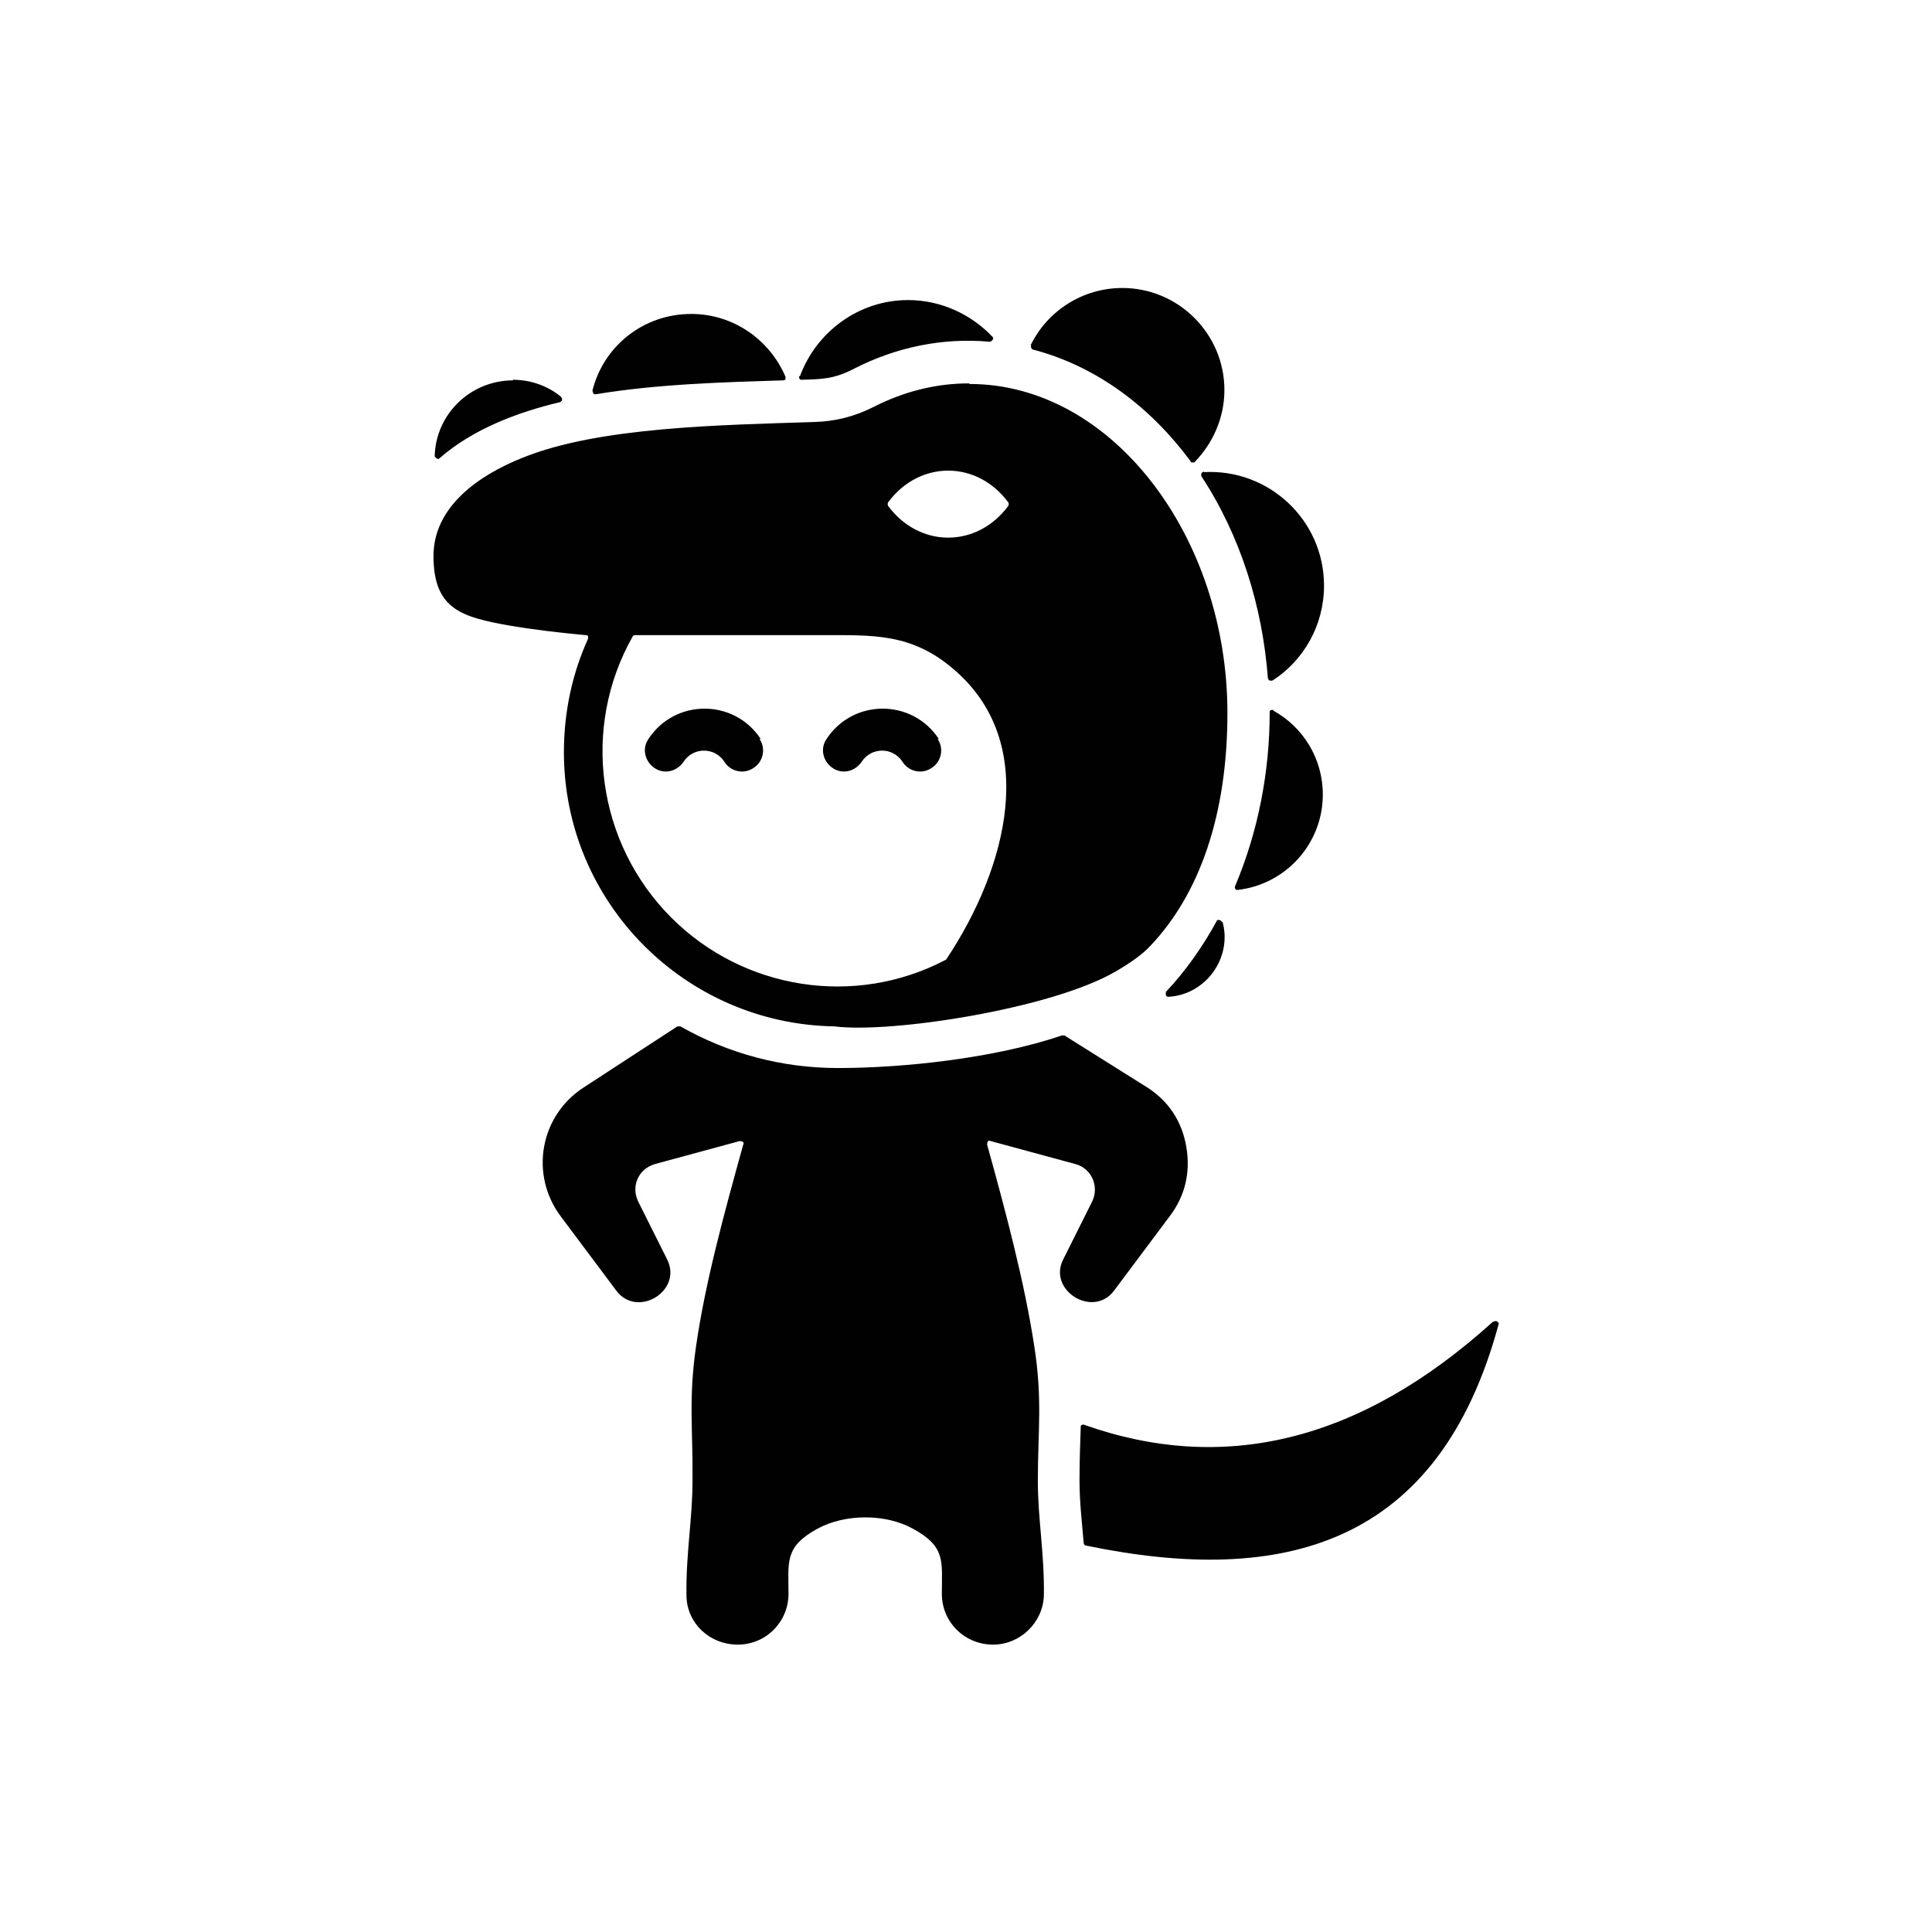 <?xml version="1.0" encoding="UTF-8"?>
<svg id="Layer_1" xmlns="http://www.w3.org/2000/svg" version="1.1" viewBox="0 0 32 32">
  <!-- Generator: Adobe Illustrator 29.4.0, SVG Export Plug-In . SVG Version: 2.1.0 Build 29)  -->
  <defs>
    <style>
      .st0 {
        fill: #010101;
        fill-rule: evenodd;
      }
    </style>
  </defs>
  <path class="st0" d="M9.81,6.48c.18-.74.84-1.28,1.64-1.28.7,0,1.3.43,1.56,1.04,0,.01,0,.03,0,.04,0,.01-.02.02-.04.02-.97.03-2.08.06-3.1.23-.02,0-.03,0-.04-.01-.01-.01-.01-.03-.01-.04ZM11.22,17l-1.55,1.01c-.73.47-.9,1.45-.38,2.14l.92,1.23c.35.46,1.1,0,.84-.52l-.48-.96c-.12-.25,0-.54.28-.62l1.4-.38s.03,0,.05.01.02.03.01.05c-.32,1.15-.63,2.29-.78,3.33-.13.89-.05,1.4-.06,2.24,0,.63-.11,1.2-.1,1.89,0,.46.38.82.85.82s.84-.38.84-.84c0-.53-.07-.78.48-1.08.46-.25,1.13-.25,1.58,0,.55.3.48.54.48,1.08,0,.46.37.84.85.84.45,0,.83-.37.84-.82.01-.69-.1-1.26-.1-1.89,0-.84.08-1.34-.06-2.24-.16-1.04-.46-2.18-.78-3.33,0-.02,0-.03.01-.05s.03-.02.05-.01l1.4.38c.27.07.4.37.28.62l-.48.96c-.26.51.49.98.84.52l.92-1.23c.26-.34.35-.73.28-1.15s-.29-.76-.65-.99l-1.37-.86s-.03,0-.04,0c-1.12.38-2.63.54-3.71.54-.93,0-1.82-.24-2.61-.69-.02,0-.03,0-.05,0h0ZM24.74,21.89s.04-.02.06,0c.02.01.03.03.02.05-.99,3.65-3.55,4.34-6.83,3.66-.02,0-.04-.02-.04-.04-.03-.35-.07-.69-.07-1.04,0-.29.01-.59.02-.88,0-.02,0-.03.02-.04.01,0,.03-.01.04,0,2.29.81,4.55.3,6.77-1.71h0ZM12.58,12.24c.11.16.06.38-.1.48-.16.11-.38.06-.48-.1-.16-.25-.52-.25-.68,0-.11.16-.32.21-.48.1-.16-.11-.21-.32-.1-.48.44-.67,1.42-.67,1.86,0ZM15.53,12.24c.11.16.06.38-.1.48-.16.11-.38.06-.48-.1-.16-.25-.52-.25-.68,0-.11.16-.32.21-.48.1-.16-.11-.21-.32-.1-.48.44-.67,1.42-.67,1.86,0ZM16.05,6.35c-.56,0-1.09.14-1.58.39-.32.16-.63.24-.99.25-1.54.05-3.56.08-4.82.59-.73.29-1.48.81-1.48,1.63,0,.89.48,1.01,1.25,1.15.41.07.84.12,1.27.16.02,0,.03,0,.04.02,0,.01,0,.03,0,.04-.26.57-.4,1.21-.4,1.88,0,2.48,2,4.5,4.48,4.54.93.12,3.6-.29,4.66-.91.24-.14.44-.28.57-.42.81-.85,1.28-2.16,1.28-3.86,0-2.92-1.91-5.45-4.27-5.45h0ZM15.68,15.88c.99-1.49,1.56-3.57.11-4.8-.69-.59-1.32-.56-2.15-.56h-3.12s-.03,0-.04.02c-.86,1.52-.59,3.43.64,4.66,1.19,1.19,3.03,1.49,4.54.7,0,0,.01,0,.02-.02h0ZM16.7,8.38c-.52.7-1.47.7-1.99,0-.01-.02-.01-.04,0-.06.52-.7,1.47-.7,1.99,0,.01.02.01.04,0,.06ZM13.25,6.23c.27-.73.97-1.26,1.79-1.26.55,0,1.05.24,1.4.61.01.01.02.03,0,.05s-.03.03-.05.03c-.78-.07-1.55.09-2.25.45-.33.17-.53.17-.86.18-.02,0-.03,0-.04-.02,0-.01-.01-.03,0-.04h0ZM17.07,5.72c.27-.56.85-.95,1.52-.95.93,0,1.69.76,1.69,1.69,0,.46-.19.88-.49,1.19,0,.01-.02.01-.04.01-.01,0-.03,0-.03-.02-.65-.88-1.54-1.57-2.61-1.85-.01,0-.02-.01-.03-.03s0-.03,0-.04h0ZM19.94,7.82c1.07-.06,1.99.79,1.99,1.88,0,.66-.34,1.24-.85,1.57-.01,0-.03.01-.05,0-.02,0-.02-.02-.03-.04-.09-1.18-.45-2.35-1.1-3.34,0-.01-.01-.03,0-.05s.02-.02.04-.03h0ZM21.09,11.77c.49.27.82.79.82,1.39,0,.82-.62,1.49-1.41,1.58-.02,0-.03,0-.04-.02-.01-.01-.01-.03,0-.05.38-.9.57-1.89.57-2.87,0-.02,0-.03.02-.04.01,0,.03,0,.05,0h0ZM20.25,15.27c.16.59-.27,1.2-.89,1.24-.02,0-.04,0-.05-.03,0-.02,0-.04,0-.05.33-.35.61-.75.84-1.17,0-.02.03-.03.05-.02.02,0,.03.02.04.03h0ZM8.49,6.29c.3,0,.58.1.8.28.01.01.02.03.02.05s-.02.03-.03.04c-.72.17-1.45.45-2,.93-.01.01-.03.02-.05,0s-.03-.02-.03-.04c.02-.69.59-1.25,1.3-1.25Z"/>
</svg>